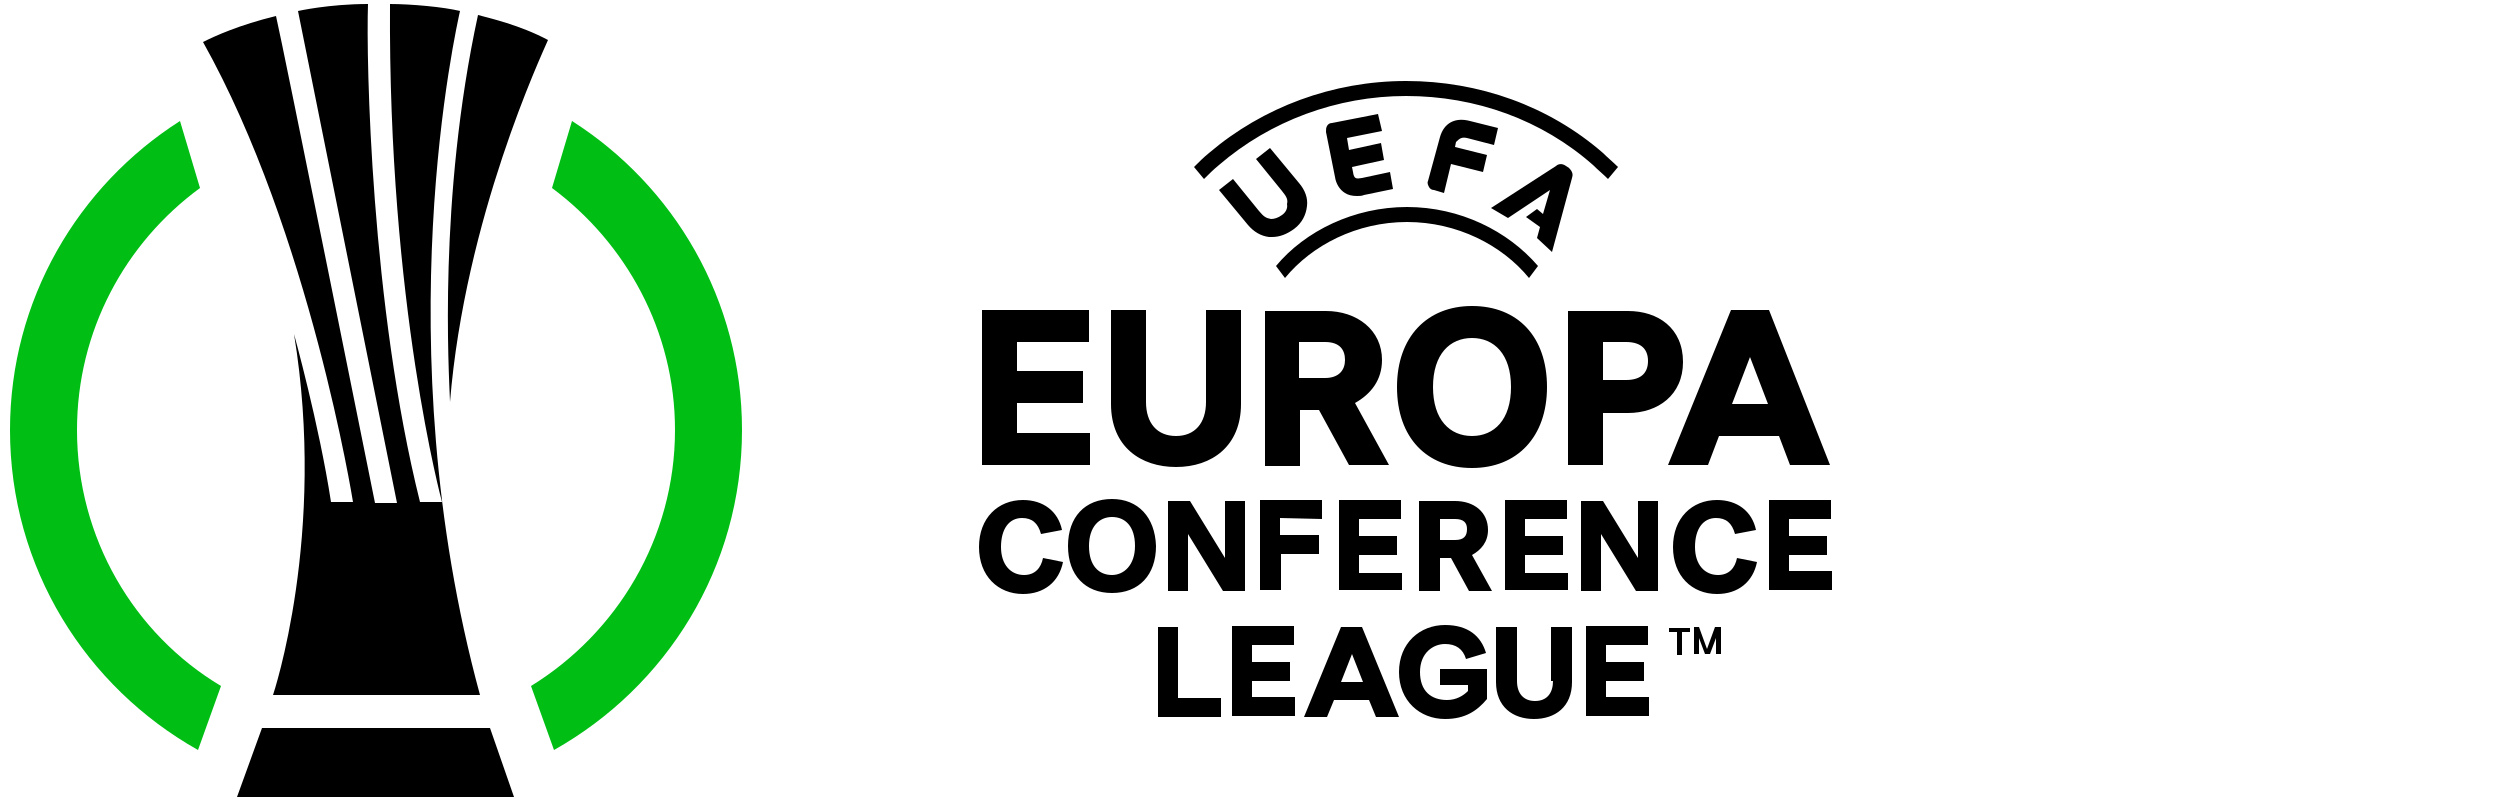 <?xml version="1.0" encoding="utf-8"?>
<!-- Generator: Adobe Illustrator 27.8.0, SVG Export Plug-In . SVG Version: 6.00 Build 0)  -->
<svg version="1.1" id="Layer_1" xmlns="http://www.w3.org/2000/svg" xmlns:xlink="http://www.w3.org/1999/xlink" x="0px" y="0px"
	 viewBox="0 0 250 80" style="enable-background:new 0 0 250 80;" xml:space="preserve">
<style type="text/css">
	.st0{fill:#00BE14;}
</style>
<g>
	<path d="M45,40.2C46.5,21.8,54.2,5.4,54.8,4c-2.8-1.5-5.9-2.2-7-2.5C43.8,19.9,44.9,37.3,45,40.2 M33.1,50.2
		c-1.2-7.8-3.7-16.8-3.7-16.8c3.3,20.1-2.1,36.1-2.1,36.1h20.7c-9.6-35.2-2.3-67-2-68.4c-1.6-0.4-4.9-0.7-7-0.7
		c-0.2,30,5.2,49.8,5.2,49.8h-2.2C37.1,30.6,36.6,6,36.8,0.4c-3.9,0-7,0.7-7,0.7l9.9,49.2h-2.2c0,0-9.3-46.2-9.9-48.7
		c-3.7,0.9-6.1,2-7.3,2.6C31,23.3,35.3,50.2,35.3,50.2L33.1,50.2L33.1,50.2z M26.2,72.8l-2.5,6.9h27.7L49,72.8H26.2L26.2,72.8z"/>
	<path class="st0" d="M57.2,12.1l-2,6.7c7.4,5.5,12.3,14.3,12.3,24.2c0,10.8-5.8,20.3-14.4,25.6l2.3,6.4c11.2-6.3,18.8-18.2,18.8-32
		C74.2,30,67.4,18.6,57.2,12.1 M7.7,43c0-9.9,4.8-18.7,12.3-24.2l-2-6.7C7.8,18.6,1,30,1,43c0,13.8,7.6,25.7,18.8,32l2.3-6.4
		C13.4,63.4,7.7,53.8,7.7,43"/>
</g>
<g>
	<path d="M146.7,13.8l2.7,0.7l0.4-1.7l-2.8-0.7c-1.5-0.4-2.6,0.2-3,1.6l-1.2,4.4c-0.1,0.2,0,0.4,0.1,0.6c0.1,0.2,0.3,0.3,0.5,0.3
		l1,0.3l0.7-2.9l3.2,0.8l0.4-1.7l-3.2-0.8l0.1-0.5C146,13.8,146.2,13.7,146.7,13.8 M137.8,11.4l-4.6,0.9c-0.2,0-0.4,0.1-0.5,0.3
		c-0.1,0.2-0.1,0.3-0.1,0.6l0.9,4.5c0.1,0.7,0.5,1.3,1,1.6c0.3,0.2,0.7,0.3,1.2,0.3c0.2,0,0.5,0,0.7-0.1l2.9-0.6l-0.3-1.7l-2.8,0.6
		c-0.6,0.1-0.8,0.1-0.9-0.6l-0.1-0.5l3.2-0.7l-0.3-1.7l-3.2,0.7l-0.2-1.2l3.5-0.7L137.8,11.4z M157.2,17.8c0.1-0.3,0.1-0.6-0.3-1
		l-0.3-0.2c-0.4-0.3-0.8-0.2-1,0l-6.5,4.2l1.7,1L155,19l-0.7,2.4l-0.6-0.5l-1.1,0.8l1.4,1l-0.3,1.1l1.5,1.4L157.2,17.8z M121.9,16.5
		c5.1-4.4,11.8-6.9,18.7-6.9c7,0,13.6,2.4,18.7,6.9c0.5,0.5,1,0.9,1.5,1.4l1-1.2c-0.5-0.5-1-0.9-1.5-1.4c-5.4-4.7-12.4-7.2-19.7-7.2
		c-7.3,0-14.3,2.6-19.7,7.2c-0.5,0.4-1,0.9-1.5,1.4l1,1.2C120.9,17.4,121.4,16.9,121.9,16.5 M140.7,22.2c5,0,9.5,2.3,12.2,5.6
		l0.9-1.2c-3-3.5-7.8-5.9-13.1-5.9c-5.3,0-10.2,2.4-13.1,5.9l0.9,1.2C131.2,24.5,135.7,22.2,140.7,22.2 M128.2,21.5
		c-0.4,0.3-0.8,0.4-1.1,0.4c-0.5-0.1-0.7-0.2-1.2-0.8l-2.6-3.2l-1.4,1.1l2.9,3.5c0.6,0.7,1.3,1.1,2.1,1.2c0.1,0,0.2,0,0.3,0
		c0.8,0,1.5-0.3,2.2-0.8c0.8-0.6,1.2-1.4,1.3-2.3c0.1-0.8-0.2-1.6-0.8-2.3l-2.9-3.5l-1.4,1.1l2.6,3.2c0.5,0.6,0.6,0.9,0.5,1.3
		C128.8,20.9,128.5,21.3,128.2,21.5 M129.9,34.2h2.6c1.5,0,2,0.8,2,1.8c0,1-0.6,1.8-2,1.8h-2.6V34.2z M134.9,46.5h4l-3.4-6.2
		c1.6-0.9,2.7-2.3,2.7-4.3c0-3-2.5-4.9-5.6-4.9h-6.1v15.5h3.5v-5.6h1.9L134.9,46.5L134.9,46.5z M125.2,68.1h3.8v-1.9h-3.8v-1.7h4.2
		v-1.9h-6.2v9h6.3v-1.9h-4.3L125.2,68.1z M134.1,68.2l1.1-2.8l1.1,2.8H134.1z M134.1,62.7l-3.7,9h2.3l0.7-1.7h3.5l0.7,1.7h2.3
		l-3.7-9H134.1z M173.2,40.4l1.8-4.7l1.8,4.7H173.2z M176.9,31h-3.8l-6.3,15.5h4l1.1-2.9h6l1.1,2.9h4L176.9,31z M144,68.5h2.8v0.6
		c-0.5,0.5-1.2,0.9-2.1,0.9c-1.6,0-2.7-0.9-2.7-2.8c0-1.9,1.3-2.8,2.5-2.8c1.1,0,1.8,0.5,2.1,1.5l2-0.6c-0.5-1.7-1.8-2.8-4.1-2.8
		c-2.5,0-4.6,1.8-4.6,4.7s2.1,4.7,4.6,4.7c2,0,3.2-0.8,4.2-2v-3H144V68.5z M155.3,68.1c0,1.2-0.6,2-1.8,2c-1.1,0-1.8-0.7-1.8-2v-5.4
		h-2.1v5.5c0,2.5,1.7,3.7,3.8,3.7c2.1,0,3.8-1.2,3.8-3.7v-5.5h-2.1V68.1z M160.6,68.1h3.8v-1.9h-3.8v-1.7h4.2v-1.9h-6.2v9h6.3v-1.9
		h-4.3V68.1z M117.9,62.7h-2.1v9h6.3v-1.9h-4.3V62.7z M124.1,31h-3.5v9.2c0,2.1-1.1,3.4-3,3.4s-3-1.3-3-3.4V31h-3.5v9.4
		c0,4.3,3,6.3,6.5,6.3c3.6,0,6.5-2.1,6.5-6.3V31z M160.3,34.2h2.3c1.6,0,2.2,0.8,2.2,1.9c0,1.1-0.6,1.9-2.2,1.9h-2.3V34.2z
		 M156.8,46.5h3.5v-5.2h2.5c3,0,5.5-1.8,5.5-5.1c0-3.4-2.5-5.1-5.5-5.1h-6V46.5L156.8,46.5z M147.2,33.8c2.2,0,3.9,1.6,3.9,4.9
		s-1.7,4.9-3.9,4.9c-2.2,0-3.9-1.6-3.9-4.9S145,33.8,147.2,33.8 M147.2,46.8c4.5,0,7.5-3.1,7.5-8.1c0-5-2.9-8.1-7.5-8.1
		c-4.5,0-7.5,3.1-7.5,8.1C139.7,43.8,142.7,46.8,147.2,46.8 M101.7,40.3h6.6v-3.2h-6.6v-2.9h7.2V31H98.2v15.5H109v-3.2h-7.3V40.3
		L101.7,40.3z"/>
	<path d="M171.5,62.7l-0.8,2.2l-0.8-2.2h-0.5v2.7h0.5v-1.6l0.6,1.6h0.5l0.6-1.6v1.6h0.5v-2.7H171.5z M166.9,63.2h0.8v2.3h0.5v-2.3
		h0.8v-0.4h-2.1V63.2z"/>
	<path d="M145.5,54H144v-2.1h1.5c0.9,0,1.2,0.4,1.2,1C146.7,53.6,146.4,54,145.5,54 M148.8,53c0-1.8-1.4-2.9-3.3-2.9h-3.6v9h2.1
		v-3.3h1.1l1.8,3.3h2.3l-2-3.6C148.1,55,148.8,54.2,148.8,53 M102.2,51.8c1,0,1.6,0.5,1.9,1.6l2.1-0.4c-0.4-1.9-1.9-3-3.9-3
		c-2.5,0-4.4,1.8-4.4,4.7s1.9,4.7,4.4,4.7c2.1,0,3.6-1.2,4-3.2l-2-0.4c-0.2,1-0.8,1.7-1.9,1.7c-1.3,0-2.3-1-2.3-2.8
		S100.9,51.8,102.2,51.8 M156.8,57.3h-4.3v-1.8h3.8v-1.9h-3.8v-1.7h4.2v-1.9h-6.2v9h6.3V57.3z M124.5,50.1h-2v5.7l-3.5-5.7h-2.2v9h2
		v-5.7l3.5,5.7h2.2V50.1z M111.2,57.5c-1.3,0-2.3-0.9-2.3-2.9c0-1.9,1-2.9,2.3-2.9c1.3,0,2.3,0.9,2.3,2.9
		C113.5,56.5,112.4,57.5,111.2,57.5 M111.2,49.9c-2.7,0-4.4,1.8-4.4,4.7c0,2.9,1.7,4.7,4.4,4.7c2.7,0,4.4-1.8,4.4-4.7
		C115.5,51.7,113.8,49.9,111.2,49.9 M140.2,57.3h-4.3v-1.8h3.8v-1.9h-3.8v-1.7h4.2v-1.9h-6.2v9h6.3V57.3z M171.6,51.8
		c1,0,1.6,0.5,1.9,1.6l2.1-0.4c-0.4-1.9-1.9-3-3.9-3c-2.5,0-4.4,1.8-4.4,4.7s1.9,4.7,4.4,4.7c2.1,0,3.6-1.2,4-3.2l-2-0.4
		c-0.2,1-0.8,1.7-1.9,1.7c-1.3,0-2.3-1-2.3-2.8S170.3,51.8,171.6,51.8 M132.2,51.9v-1.9H126v9h2.1v-3.6h3.8v-1.9H128v-1.7
		L132.2,51.9z M178.9,55.5h3.8v-1.9h-3.8v-1.7h4.2v-1.9h-6.2v9h6.3v-1.9h-4.3V55.5z M163.8,55.8l-3.5-5.7h-2.2v9h2v-5.7l3.5,5.7h2.2
		v-9h-2V55.8z"/>
</g>
</svg>
